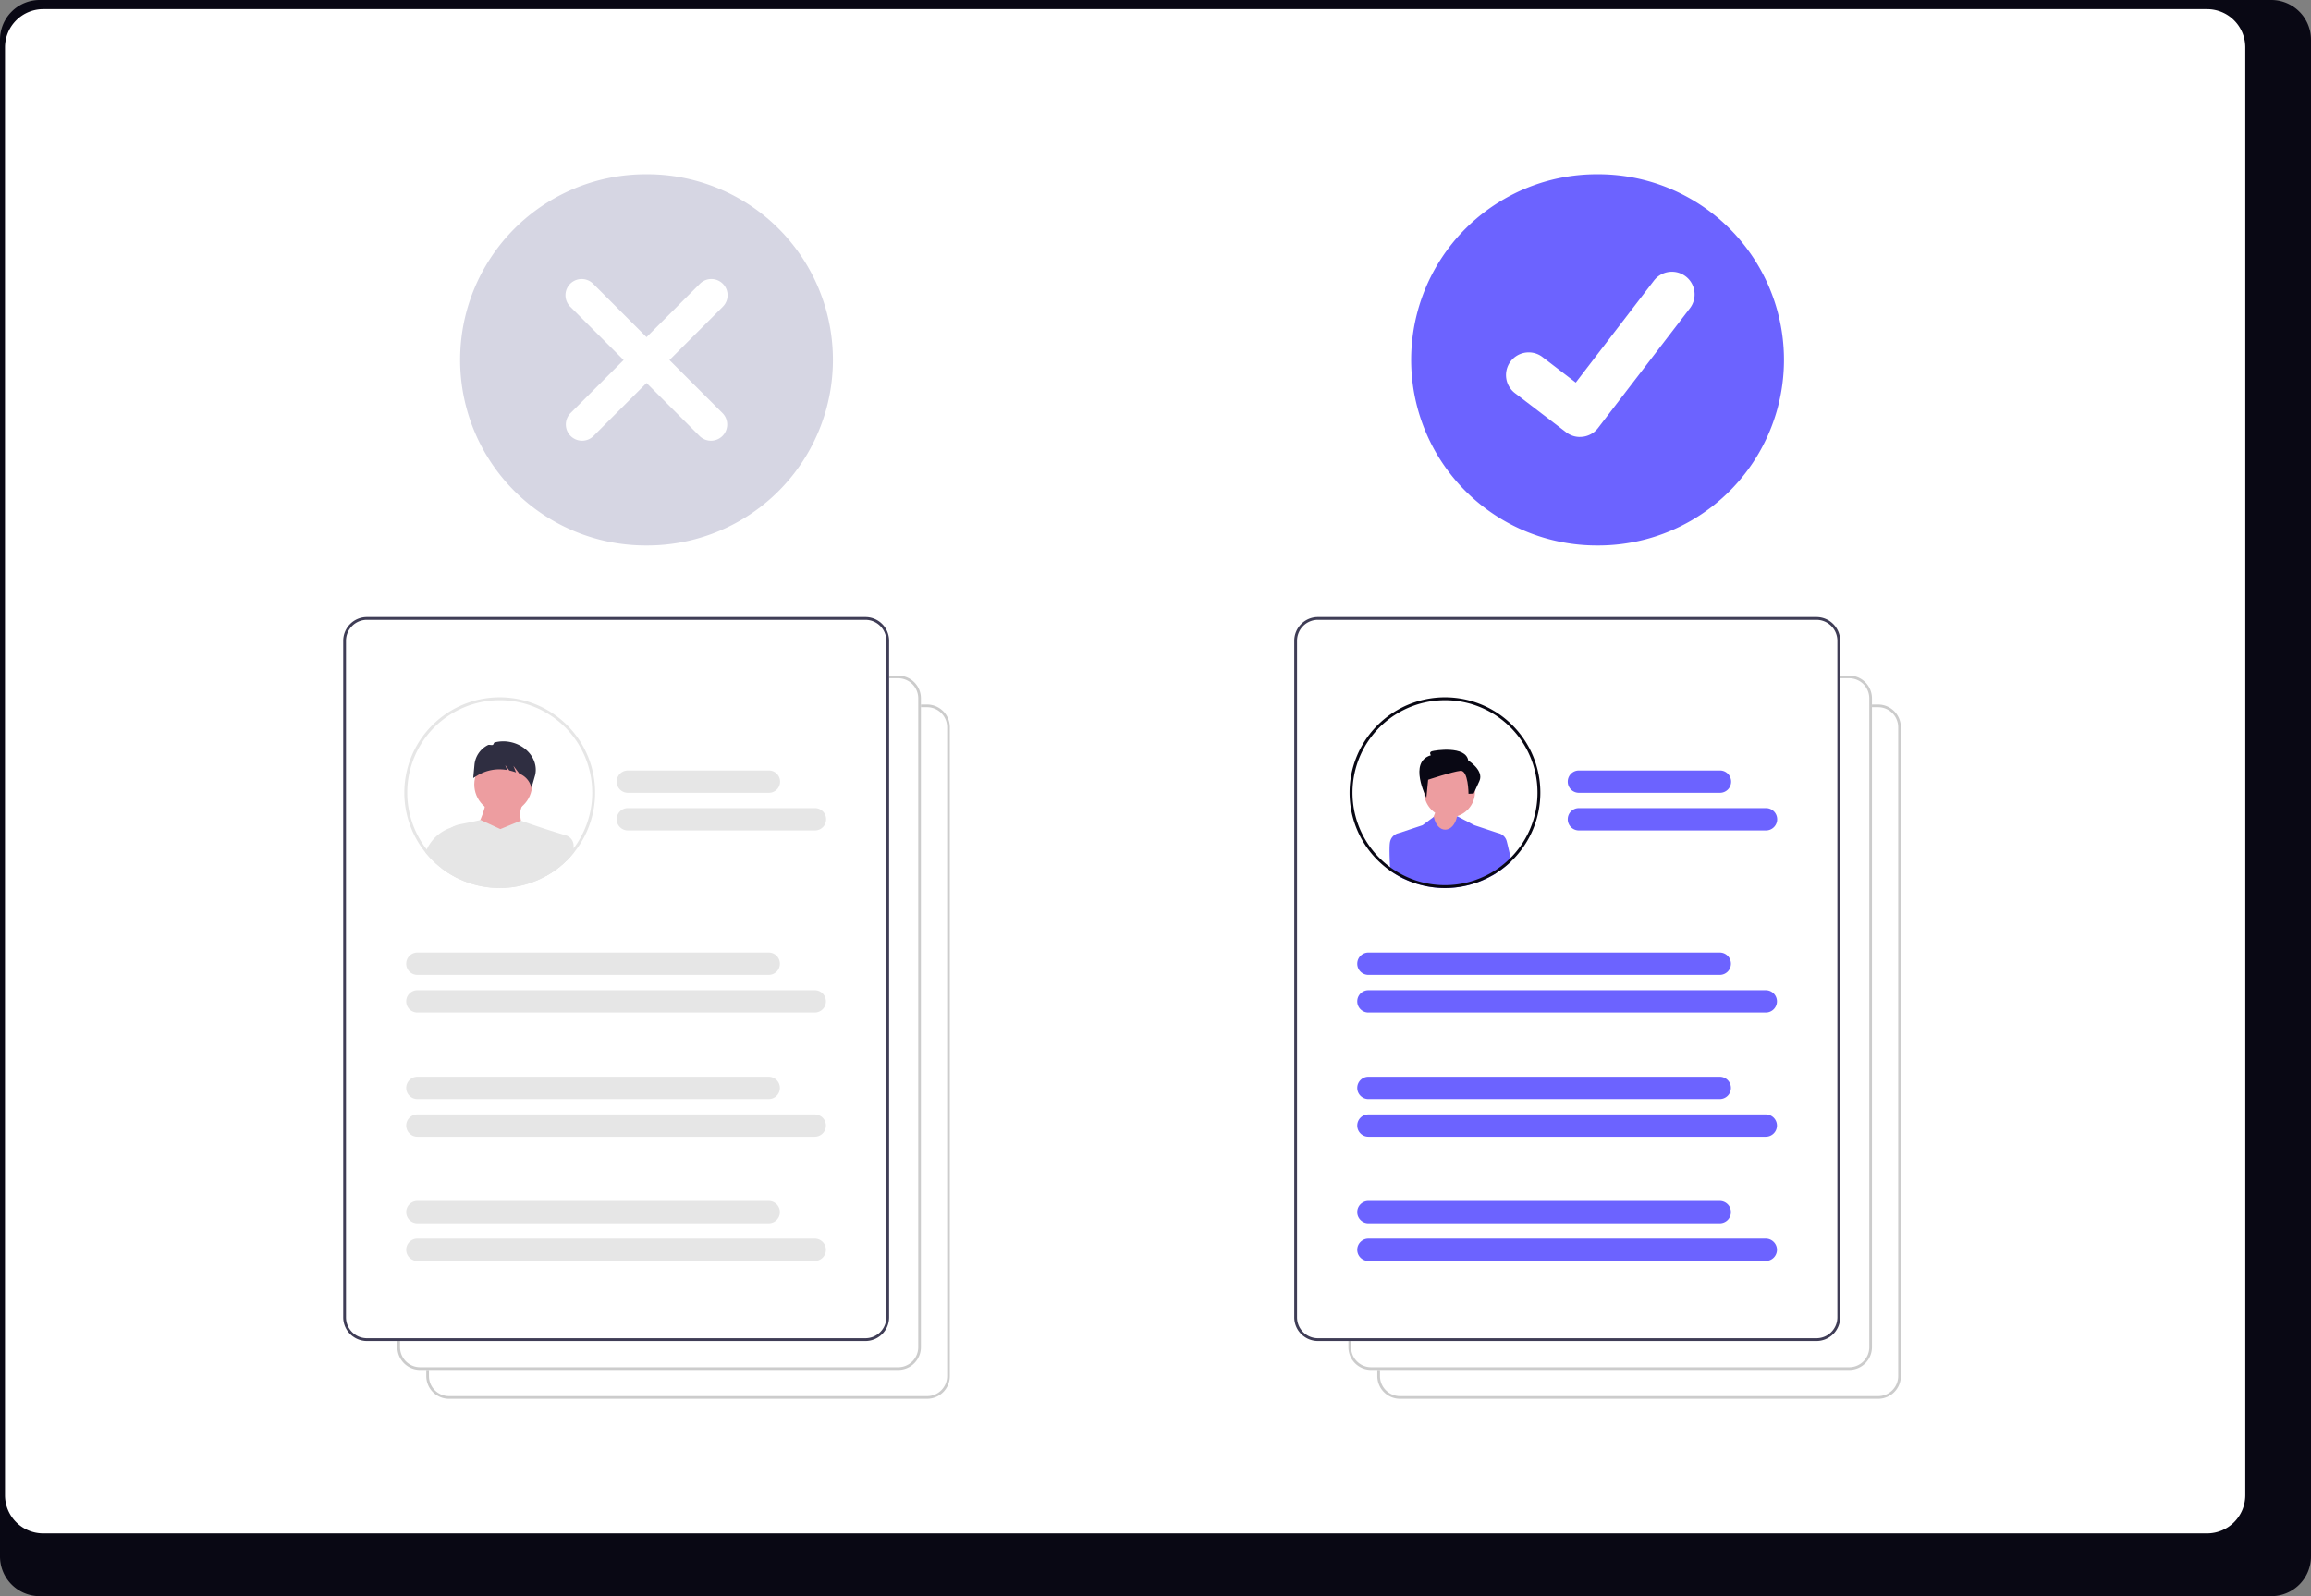 <svg xmlns="http://www.w3.org/2000/svg" xmlns:xlink="http://www.w3.org/1999/xlink" width="799.468" height="552.327" viewBox="0 0 799.468 552.327" role="img" artist="Katerina Limpitsouni" source="https://undraw.co/"><rect x="0" y="0" width="799.468" height="552.327" fill="#808080" stroke="none"/><defs><clipPath id="a-128"><path d="M33,0A33,33,0,1,1,0,33,33,33,0,0,1,33,0Z" transform="translate(1533 457)" fill="none" stroke="#090814" stroke-width="1"/></clipPath><clipPath id="b-129"><circle cx="33" cy="33" r="33" transform="translate(1533 457)" fill="none" stroke="#090814" stroke-width="1"/></clipPath><clipPath id="c-130"><circle cx="32.5" cy="32.5" r="32.5" transform="translate(0 0.277)" fill="none" stroke="#707070" stroke-width="1"/></clipPath></defs><g transform="translate(-560.266 -263.837)"><path d="M1352.3,232.384H580.059a13.747,13.747,0,0,0-13.613,13.848v524.66a13.74,13.74,0,0,0,13.613,13.819H1352.3a13.741,13.741,0,0,0,13.613-13.819V246.232a13.747,13.747,0,0,0-13.611-13.848Z" transform="translate(-6.18 31.453)" fill="#090814"/><path d="M1328.244,232.384h-748.6a13.225,13.225,0,0,0-13.2,13.223V746.614a13.219,13.219,0,0,0,13.2,13.2h748.6a13.219,13.219,0,0,0,13.2-13.2V245.608a13.224,13.224,0,0,0-13.193-13.223Z" transform="translate(-4.445 34.617)" fill="#fff"/><g transform="translate(2.137 14.127)"><g transform="translate(-385.016 11)"><path d="M756.062,637.268a64.232,64.232,0,1,0,0,128.463h0a64.232,64.232,0,1,0,0-128.463Z" transform="translate(410.742 -338.268)" fill="#d6d6e3"/></g><g transform="translate(14.969 -4.686)"><path d="M766.664,264.3a5.588,5.588,0,0,1-3.964-1.643l-44.73-44.732a5.607,5.607,0,1,1,7.929-7.93l44.73,44.732a5.608,5.608,0,0,1-3.965,9.573Z" transform="translate(22.455 142.596)" fill="#fff"/><path d="M721.967,264.3a5.588,5.588,0,0,0,3.965-1.643l44.73-44.732a5.607,5.607,0,1,0-7.929-7.93L718,254.723a5.608,5.608,0,0,0,3.965,9.573Z" transform="translate(22.554 142.596)" fill="#fff"/></g></g><g transform="translate(-355.168 4.619)"><path d="M803.358,374.522H637.953a7.863,7.863,0,0,1-7.854-7.854V142.123a7.863,7.863,0,0,1,7.854-7.854H803.358a7.863,7.863,0,0,1,7.854,7.854V366.667a7.863,7.863,0,0,1-7.854,7.854Z" transform="translate(432.807 368.732)" fill="#fff"/><path d="M803.358,374.522H637.953a7.863,7.863,0,0,1-7.854-7.854V142.123a7.863,7.863,0,0,1,7.854-7.854H803.358a7.863,7.863,0,0,1,7.854,7.854V366.667a7.863,7.863,0,0,1-7.854,7.854ZM637.953,135.193a6.938,6.938,0,0,0-6.93,6.93V366.667a6.938,6.938,0,0,0,6.93,6.93H803.358a6.938,6.938,0,0,0,6.93-6.93V142.123a6.938,6.938,0,0,0-6.93-6.93Z" transform="translate(432.807 368.732)" fill="#ccc"/></g><g transform="translate(-365.168 -5.381)"><path d="M803.358,374.522H637.953a7.863,7.863,0,0,1-7.854-7.854V142.123a7.863,7.863,0,0,1,7.854-7.854H803.358a7.863,7.863,0,0,1,7.854,7.854V366.667a7.863,7.863,0,0,1-7.854,7.854Z" transform="translate(432.807 368.732)" fill="#fff"/><path d="M803.358,374.522H637.953a7.863,7.863,0,0,1-7.854-7.854V142.123a7.863,7.863,0,0,1,7.854-7.854H803.358a7.863,7.863,0,0,1,7.854,7.854V366.667a7.863,7.863,0,0,1-7.854,7.854ZM637.953,135.193a6.938,6.938,0,0,0-6.93,6.93V366.667a6.938,6.938,0,0,0,6.93,6.93H803.358a6.938,6.938,0,0,0,6.93-6.93V142.123a6.938,6.938,0,0,0-6.93-6.93Z" transform="translate(432.807 368.732)" fill="#ccc"/></g><g transform="translate(-56.098 323.34)"><path d="M635.048,554.8H462.578a8.2,8.2,0,0,1-8.19-8.19V312.475a8.2,8.2,0,0,1,8.19-8.19H635.048a8.2,8.2,0,0,1,8.19,8.19V546.611a8.2,8.2,0,0,1-8.19,8.19Z" transform="translate(280.711 -150.268)" fill="#fff"/><path d="M616.593,508.04H495.044a3.861,3.861,0,1,1,0-7.722H616.593a3.861,3.861,0,0,1,0,7.722Z" transform="translate(265.707 -230.205)" fill="#e6e6e6"/><path d="M632.519,530.043H495.044a3.861,3.861,0,1,1,0-7.722H632.519a3.861,3.861,0,0,1,0,7.722Z" transform="translate(265.707 -239.177)" fill="#e6e6e6"/><path d="M616.593,580.613H495.044a3.861,3.861,0,0,1,0-7.722H616.593a3.861,3.861,0,1,1,0,7.722Z" transform="translate(265.707 -259.798)" fill="#e6e6e6"/><path d="M632.519,602.616H495.044a3.861,3.861,0,0,1,0-7.722H632.519a3.861,3.861,0,1,1,0,7.722Z" transform="translate(265.707 -268.77)" fill="#e6e6e6"/><path d="M616.593,653.186H495.044a3.861,3.861,0,1,1,0-7.722H616.593a3.861,3.861,0,0,1,0,7.722Z" transform="translate(265.707 -289.392)" fill="#e6e6e6"/><path d="M632.519,675.189H495.044a3.861,3.861,0,0,1,0-7.722H632.519a3.861,3.861,0,0,1,0,7.722Z" transform="translate(265.707 -298.364)" fill="#e6e6e6"/><path d="M492.506,384.006a31.937,31.937,0,0,0,9.418,22.688c.251.247.507.5.766.737a31.991,31.991,0,0,0,5.085,3.876c.349.216.7.422,1.057.623a31.85,31.85,0,0,0,5.789,2.542c.347.114.7.221,1.051.32a32.165,32.165,0,0,0,19.459-.547l.364-.131a32.036,32.036,0,1,0-42.989-30.108Z" transform="translate(265.167 -169.712)" fill="#fff"/><path d="M666.8,401.649H618a3.861,3.861,0,0,1,0-7.722h48.8a3.861,3.861,0,1,1,0,7.722Z" transform="translate(215.569 -186.821)" fill="#e6e6e6"/><path d="M682.728,423.651H618a3.861,3.861,0,0,1,0-7.722h64.729a3.861,3.861,0,1,1,0,7.722Z" transform="translate(215.569 -195.793)" fill="#e6e6e6"/></g><path d="M635.048,554.8H462.578a8.2,8.2,0,0,1-8.19-8.19V312.475a8.2,8.2,0,0,1,8.19-8.19H635.048a8.2,8.2,0,0,1,8.19,8.19V546.611a8.2,8.2,0,0,1-8.19,8.19ZM462.578,305.249a7.235,7.235,0,0,0-7.226,7.226V546.611a7.235,7.235,0,0,0,7.226,7.226H635.048a7.235,7.235,0,0,0,7.226-7.226V312.475a7.235,7.235,0,0,0-7.226-7.226Z" transform="translate(224.613 173.072)" fill="#3f3d56"/><g transform="translate(-832.863 48.127)"><g clip-path="url(#a-128)"><ellipse cx="10.004" cy="10.005" rx="10.004" ry="10.005" transform="matrix(0.978, 0.208, -0.208, 0.978, 1559.506, 475.285)" fill="#ed9da0"/><path d="M301.372,462.9l17.008-3.336c-2.191-4.673-3.945-6.253-2-11.339H302.706C303.909,453.5,302.746,458.441,301.372,462.9Z" transform="matrix(0.978, 0.208, -0.208, 0.978, 1358.66, -11.672)" fill="#ed9da0"/><path d="M258.536,539.208l40.018-11.339c-8.016-17.642-9.693-37.012-7.318-57.485a3.7,3.7,0,0,0-3.249-4.11l-.135-.013c-5.22-.43-10.662-.982-16.31-1.753l-6.336,4.335-7.337-1.668c-2.354,1.141-4.725,2.09-6.866,3.036a8.583,8.583,0,0,0-4.666,10.556C252.857,500.46,257.222,519.966,258.536,539.208Z" transform="matrix(0.978, 0.208, -0.208, 0.978, 1404.375, -11.094)" fill="#e6e6e6"/><path d="M239.924,526.434l7.67-1-18.169-52.356c-.924-2.663-3.216-4.1-6.007-4.5l-2.668.334,2,31.014Z" transform="matrix(0.978, 0.208, -0.208, 0.978, 1465.775, -0.326)" fill="#e6e6e6"/><path d="M346.719,522.315h0a6.079,6.079,0,0,0,6.08-3.729l7.313-17.609-6-21.676-1.587,1.01q-.229.146-.451.3a14.271,14.271,0,0,0-5.861,14.189l1.565,9.18-6.458,13.865a6.079,6.079,0,0,0,5.4,4.472Z" transform="matrix(0.978, 0.208, -0.208, 0.978, 1303.77, -40.783)" fill="#e6e6e6"/><path d="M312.131,407.191h0a11.885,11.885,0,0,0-4.854,1.235c-.34.171-.183.788-.5.989-.4.253-1.256.1-1.606.4a8.533,8.533,0,0,0-3.166,7.413l.558,4.8,1.317-1.244a14.631,14.631,0,0,1,9.155-3.884q.225-.013.451-.021l-1.013-1.533,1.761,1.522a19.791,19.791,0,0,1,2.4.169l-1.347-2.037,2.585,2.234h0a6.782,6.782,0,0,1,4.83,3.4l.287.55.321-4.576c.128-5.095-4.546-9.311-10.439-9.423Q312.5,407.176,312.131,407.191Z" transform="matrix(0.978, 0.208, -0.208, 0.978, 1348.711, 9.26)" fill="#2f2e41"/></g><path d="M33,1A32.009,32.009,0,0,0,20.544,62.486,32.009,32.009,0,0,0,45.456,3.514,31.8,31.8,0,0,0,33,1m0-1A33,33,0,1,1,0,33,33,33,0,0,1,33,0Z" transform="translate(1533 457)" fill="#e6e6e6"/></g><g transform="translate(-53.877 25.127)"><path d="M756.062,637.268a64.232,64.232,0,1,0,0,128.463h0a64.232,64.232,0,1,0,0-128.463Z" transform="translate(410.742 -338.268)" fill="#6c63ff"/><path d="M749.968,728.176a7.8,7.8,0,0,1-4.69-1.559l-.084-.063L727.53,713.042a7.85,7.85,0,1,1,9.552-12.459l11.441,8.774,27.036-35.271a7.846,7.846,0,0,1,11-1.453h0l0,0-.168.233.172-.233a7.856,7.856,0,0,1,1.451,11l-31.8,41.468a7.85,7.85,0,0,1-6.244,3.061Z" transform="translate(410.742 -338.268)" fill="#fff"/></g><g transform="translate(11.137 14.127)"><g transform="translate(-37.305 -9.508)"><path d="M803.358,374.522H637.953a7.863,7.863,0,0,1-7.854-7.854V142.123a7.863,7.863,0,0,1,7.854-7.854H803.358a7.863,7.863,0,0,1,7.854,7.854V366.667a7.863,7.863,0,0,1-7.854,7.854Z" transform="translate(432.807 368.732)" fill="#fff"/><path d="M803.358,374.522H637.953a7.863,7.863,0,0,1-7.854-7.854V142.123a7.863,7.863,0,0,1,7.854-7.854H803.358a7.863,7.863,0,0,1,7.854,7.854V366.667a7.863,7.863,0,0,1-7.854,7.854ZM637.953,135.193a6.938,6.938,0,0,0-6.93,6.93V366.667a6.938,6.938,0,0,0,6.93,6.93H803.358a6.938,6.938,0,0,0,6.93-6.93V142.123a6.938,6.938,0,0,0-6.93-6.93Z" transform="translate(432.807 368.732)" fill="#ccc"/></g><g transform="translate(-47.305 -19.508)"><path d="M803.358,374.522H637.953a7.863,7.863,0,0,1-7.854-7.854V142.123a7.863,7.863,0,0,1,7.854-7.854H803.358a7.863,7.863,0,0,1,7.854,7.854V366.667a7.863,7.863,0,0,1-7.854,7.854Z" transform="translate(432.807 368.732)" fill="#fff"/><path d="M803.358,374.522H637.953a7.863,7.863,0,0,1-7.854-7.854V142.123a7.863,7.863,0,0,1,7.854-7.854H803.358a7.863,7.863,0,0,1,7.854,7.854V366.667a7.863,7.863,0,0,1-7.854,7.854ZM637.953,135.193a6.938,6.938,0,0,0-6.93,6.93V366.667a6.938,6.938,0,0,0,6.93,6.93H803.358a6.938,6.938,0,0,0,6.93-6.93V142.123a6.938,6.938,0,0,0-6.93-6.93Z" transform="translate(432.807 368.732)" fill="#ccc"/></g><g transform="translate(261.766 309.213)"><path d="M635.048,554.8H462.578a8.2,8.2,0,0,1-8.19-8.19V312.475a8.2,8.2,0,0,1,8.19-8.19H635.048a8.2,8.2,0,0,1,8.19,8.19V546.611a8.2,8.2,0,0,1-8.19,8.19Z" transform="translate(280.711 -150.268)" fill="#fff"/><path d="M616.593,508.04H495.044a3.861,3.861,0,1,1,0-7.722H616.593a3.861,3.861,0,0,1,0,7.722Z" transform="translate(265.707 -230.205)" fill="#6c63ff"/><path d="M632.519,530.043H495.044a3.861,3.861,0,1,1,0-7.722H632.519a3.861,3.861,0,0,1,0,7.722Z" transform="translate(265.707 -239.177)" fill="#6c63ff"/><path d="M616.593,580.613H495.044a3.861,3.861,0,0,1,0-7.722H616.593a3.861,3.861,0,1,1,0,7.722Z" transform="translate(265.707 -259.798)" fill="#6c63ff"/><path d="M632.519,602.616H495.044a3.861,3.861,0,0,1,0-7.722H632.519a3.861,3.861,0,1,1,0,7.722Z" transform="translate(265.707 -268.77)" fill="#6c63ff"/><path d="M616.593,653.186H495.044a3.861,3.861,0,1,1,0-7.722H616.593a3.861,3.861,0,0,1,0,7.722Z" transform="translate(265.707 -289.392)" fill="#6c63ff"/><path d="M632.519,675.189H495.044a3.861,3.861,0,0,1,0-7.722H632.519a3.861,3.861,0,0,1,0,7.722Z" transform="translate(265.707 -298.364)" fill="#6c63ff"/><path d="M492.506,384.006a31.937,31.937,0,0,0,9.418,22.688c.251.247.507.5.766.737a31.991,31.991,0,0,0,5.085,3.876c.349.216.7.422,1.057.623a31.85,31.85,0,0,0,5.789,2.542c.347.114.7.221,1.051.32a32.165,32.165,0,0,0,19.459-.547l.364-.131a32.036,32.036,0,1,0-42.989-30.108Z" transform="translate(265.167 -169.712)" fill="#fff"/><path d="M666.8,401.649H618a3.861,3.861,0,0,1,0-7.722h48.8a3.861,3.861,0,1,1,0,7.722Z" transform="translate(215.569 -186.821)" fill="#6c63ff"/><path d="M682.728,423.651H618a3.861,3.861,0,0,1,0-7.722h64.729a3.861,3.861,0,1,1,0,7.722Z" transform="translate(215.569 -195.793)" fill="#6c63ff"/></g><path d="M635.048,554.8H462.578a8.2,8.2,0,0,1-8.19-8.19V312.475a8.2,8.2,0,0,1,8.19-8.19H635.048a8.2,8.2,0,0,1,8.19,8.19V546.611a8.2,8.2,0,0,1-8.19,8.19ZM462.578,305.249a7.235,7.235,0,0,0-7.226,7.226V546.611a7.235,7.235,0,0,0,7.226,7.226H635.048a7.235,7.235,0,0,0,7.226-7.226V312.475a7.235,7.235,0,0,0-7.226-7.226Z" transform="translate(542.477 158.945)" fill="#3f3d56"/><g transform="translate(-517 34)"><g clip-path="url(#b-129)"><g transform="translate(894 239.723)"><g transform="translate(640 220)" clip-path="url(#c-130)"><g transform="translate(12.499 15.421)"><path d="M466.225,67.913a8.8,8.8,0,1,0-13.4,4.676l-5.374,13.47,26.4-2.237s-13.373-7.18-13.544-10.048A8.794,8.794,0,0,0,466.225,67.913Z" transform="translate(-436.719 -50.756)" fill="#ed9da0"/><path d="M692.827,283.36l2.045-.945a3.85,3.85,0,0,1,3.033,2.933c.7,2.635,3.878,16.754,3.878,16.754a4.094,4.094,0,0,1,.8,4.375s.372,2.809-.8,3.232-8.989,6.461-8.989,6.461l.034-32.81Z" transform="translate(-657.007 -253.573)" fill="#6c63ff"/><path d="M403.362,228.309,397.4,225.2c-1.219,6.065-6.835,6.288-8.054.224l-3.887,2.885-8.2,2.734,1.193,31.805,16.65-.048v.048h15.266l1.193-31.805Z" transform="translate(-373.699 -202.201)" fill="#6c63ff"/><path d="M347.993,283.36l-2.045-.945a3.85,3.85,0,0,0-3.033,2.933c-.7,2.635.6,17.872.6,17.872a4.094,4.094,0,0,0-.8,4.375s-.372,2.809.8,3.232a25.042,25.042,0,0,0,4.481.61V283.36Z" transform="translate(-342.386 -253.573)" fill="#6c63ff"/><path d="M449.7,10.374l-.607,6.192s-6.369-12.358,1.552-14.643c0,0-.771-1.044.348-1.392s11.732-2.014,12.578,3.182c0,0,5.544,3.436,3.866,7.112l-1.977,4.322-1.79.1s-.05-8.228-2.784-7.954S449.7,10.374,449.7,10.374Z" transform="translate(-436.022 0)" fill="#090814"/></g></g></g></g><path d="M33,1A32.009,32.009,0,0,0,20.544,62.486,32.009,32.009,0,0,0,45.456,3.514,31.8,31.8,0,0,0,33,1m0-1A33,33,0,1,1,0,33,33,33,0,0,1,33,0Z" transform="translate(1533 457)" fill="#090814"/></g></g></g></svg>